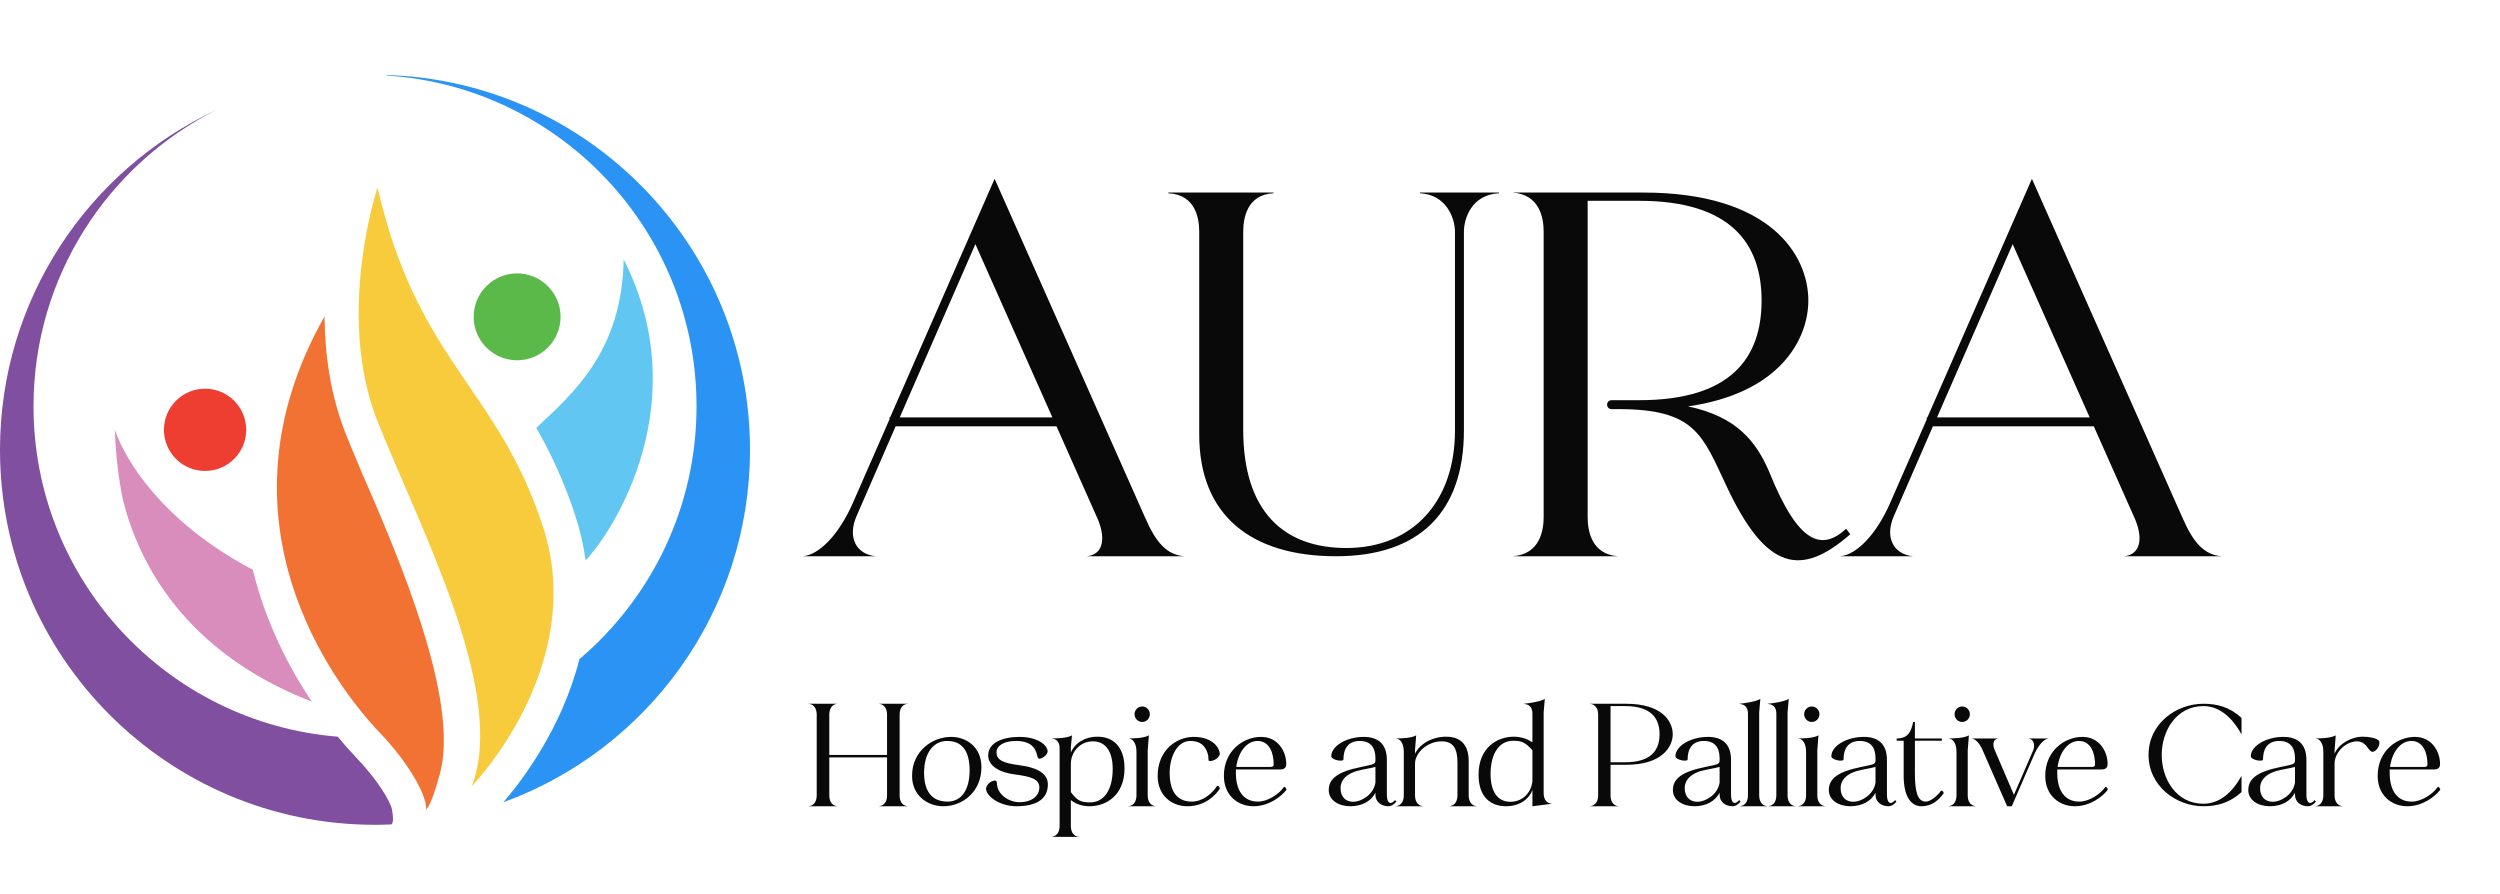 <svg width="400" height="143" viewBox="0 0 400 143" fill="none" xmlns="http://www.w3.org/2000/svg">
<path d="M145.306 112.601C144.066 112.694 143.942 113.779 143.942 114.368V127.233C143.942 127.822 144.066 128.907 145.306 129H140.563C141.772 128.907 141.927 127.822 141.927 127.233V121.188H132.689V127.233C132.689 127.822 132.844 128.907 134.022 129H129.31C130.519 128.907 130.674 127.822 130.674 127.233V114.368C130.674 113.779 130.519 112.694 129.31 112.601H134.022C132.844 112.694 132.689 113.779 132.689 114.368V120.785H141.927V114.368C141.927 113.779 141.772 112.694 140.563 112.601H145.306ZM152.161 117.902C154.734 117.902 157.028 119.607 157.028 122.738C157.028 126.799 153.897 129 150.952 129C148.41 129 145.93 127.295 145.93 124.133C145.93 120.103 149.247 117.902 152.161 117.902ZM151.603 128.256C153.804 128.256 155.137 126.427 155.137 123.265C155.137 120.444 154.145 118.553 151.541 118.553C149.34 118.553 147.852 120.475 147.852 123.668C147.852 126.458 148.999 128.256 151.603 128.256ZM163.07 122.428C166.201 122.831 167.658 123.885 167.658 125.497C167.658 128.039 165.55 129 162.605 129C160.218 129 157.986 127.636 157.769 126.303C157.707 125.838 158.234 125.063 159.009 124.908C159.66 124.784 159.412 125.249 159.598 125.931C159.846 127.109 161.303 128.349 163.132 128.349C165.147 128.349 166.294 127.295 166.294 125.993C166.294 124.691 165.054 124.257 162.419 123.916C159.846 123.606 158.11 122.49 158.11 120.878C158.11 118.832 160.373 117.902 163.163 117.902C165.612 117.902 167.317 118.894 167.596 120.01C167.751 120.475 167.224 121.126 166.48 121.374C166.015 121.498 166.015 121.095 165.829 120.444C165.426 119.266 164.496 118.553 162.574 118.553C160.59 118.553 159.443 119.328 159.443 120.351C159.443 121.591 160.435 122.087 163.07 122.428ZM175.614 117.871C177.846 117.871 179.923 119.204 179.923 122.955C179.923 127.295 176.916 129 174.343 129C172.917 129 171.956 128.504 171.336 128.008V132.162C171.336 132.72 171.491 133.805 172.7 133.898H168.174C169.383 133.805 169.538 132.72 169.538 132.162V119.7C169.538 119.173 169.383 118.274 168.267 118.15C169.228 118.15 170.809 118.088 171.522 117.654L171.336 119.514V120.413C171.956 118.925 173.537 117.871 175.614 117.871ZM174.87 118.615C172.762 118.615 171.398 120.32 171.336 122.118V126.737C172.328 128.07 172.886 128.38 174.436 128.38C176.637 128.38 178.032 126.396 178.032 123.017C178.032 120.227 176.885 118.615 174.87 118.615ZM183.818 117.654L183.632 120.041V127.233C183.632 127.822 183.787 128.907 184.996 129H180.47C181.679 128.907 181.834 127.822 181.834 127.233V120.227C181.834 119.669 181.679 118.274 180.563 118.15C181.493 118.15 183.105 118.088 183.818 117.654ZM183.973 114.275C183.973 114.957 183.446 115.515 182.733 115.515C182.082 115.515 181.524 114.957 181.524 114.275C181.524 113.593 182.082 113.035 182.733 113.035C183.446 113.035 183.973 113.593 183.973 114.275ZM190.991 117.902C193.502 117.902 194.959 119.142 195.176 120.568C195.207 120.94 194.649 121.591 193.843 121.746C193.192 121.87 193.409 121.591 193.316 120.909C193.037 119.638 192.324 118.553 190.433 118.553C188.356 118.553 187.147 121.064 187.147 123.668C187.147 126.458 188.201 128.256 190.681 128.256C192.479 128.256 193.967 126.923 194.711 125.776C194.866 125.559 195.269 126.055 195.145 126.241C194.401 127.326 192.758 129 189.968 129C187.488 129 185.225 127.295 185.225 124.133C185.225 120.103 188.17 117.902 190.991 117.902ZM204.873 123.11H197.743V123.668C197.743 126.458 198.921 128.256 201.277 128.256C202.889 128.256 204.656 127.016 205.4 125.962C205.555 125.745 205.927 126.241 205.803 126.396C205.028 127.419 203.044 129 200.564 129C198.084 129 195.821 127.295 195.821 124.133C195.821 120.103 198.952 117.902 201.773 117.902C204.47 117.902 205.803 120.227 205.803 122.242C205.803 122.645 205.648 123.11 204.873 123.11ZM203.788 122.304C203.788 120.413 203.075 118.553 201.215 118.553C199.386 118.553 198.084 120.475 197.805 122.707H203.23C203.571 122.707 203.788 122.645 203.788 122.304ZM212.598 126.427C212.598 124.598 213.993 123.482 217.806 122.707C219.728 122.304 220.069 122.304 220.069 121.653V121.622V121.312C220.069 119.638 219.325 118.553 217.558 118.553C215.605 118.553 214.954 119.917 214.954 121.498C214.954 121.963 213.001 121.591 213.001 121.002C213.001 119.39 215.388 117.902 218.209 117.902C220.472 117.902 221.898 119.018 221.898 121.591V127.109C221.898 128.194 222.208 128.473 222.518 128.473C222.704 128.473 223.076 128.225 223.2 128.008L223.417 128.256C223.076 128.659 222.673 129 222.115 129C221.03 129 220.069 128.318 220.069 127.171V126.83C219.356 128.225 217.868 129 216.039 129C214.241 129 212.598 128.07 212.598 126.427ZM216.535 128.287C217.744 128.287 219.759 127.202 220.069 125.218V122.707C219.697 122.8 219.046 122.955 217.868 123.172C215.481 123.637 214.489 124.784 214.489 126.117C214.489 127.45 215.264 128.287 216.535 128.287ZM230.65 118.615C228.48 118.615 226.465 120.32 226.403 122.118V127.233C226.403 127.822 226.558 128.907 227.767 129H223.241C224.45 128.907 224.605 127.822 224.605 127.233V120.227C224.605 119.669 224.45 118.274 223.334 118.15C224.264 118.15 225.876 118.088 226.589 117.654L226.403 120.041V120.599C227.147 119.018 229.162 117.871 231.363 117.871C233.595 117.871 234.99 119.049 234.99 121.777V127.233C234.99 127.822 235.145 128.907 236.354 129H231.828C233.037 128.907 233.192 127.822 233.192 127.233V121.994C233.192 119.886 232.603 118.615 230.65 118.615ZM240.94 129C238.708 129 236.569 127.729 236.569 123.947C236.569 119.576 239.607 117.871 242.18 117.871C243.482 117.871 244.505 118.305 245.187 118.77V114.182C245.187 113.624 245.032 112.694 243.823 112.632V112.601C244.753 112.508 246.458 112.26 247.171 111.826L246.985 113.965V126.861C246.985 127.45 247.14 128.535 248.349 128.597L245.187 129V126.396C244.598 127.946 243.079 129 240.94 129ZM241.653 128.287C243.73 128.287 245.063 126.675 245.187 124.939V120.041C244.04 118.801 243.544 118.522 242.087 118.522C239.917 118.522 238.491 120.506 238.491 123.854C238.491 126.644 239.607 128.287 241.653 128.287ZM257.688 127.233C257.688 127.822 257.843 128.907 259.052 129H254.309C255.549 128.907 255.704 127.822 255.704 127.233V114.368C255.704 113.779 255.549 112.694 254.309 112.601H260.199C265.934 112.601 267.639 115.422 267.639 117.468C267.639 119.483 265.934 122.366 260.199 122.366H257.688V127.233ZM260.013 112.973H257.688V121.963H260.013C264.167 121.963 265.531 120.041 265.531 117.468C265.531 114.926 264.167 112.973 260.013 112.973ZM267.665 126.427C267.665 124.598 269.06 123.482 272.873 122.707C274.795 122.304 275.136 122.304 275.136 121.653V121.622V121.312C275.136 119.638 274.392 118.553 272.625 118.553C270.672 118.553 270.021 119.917 270.021 121.498C270.021 121.963 268.068 121.591 268.068 121.002C268.068 119.39 270.455 117.902 273.276 117.902C275.539 117.902 276.965 119.018 276.965 121.591V127.109C276.965 128.194 277.275 128.473 277.585 128.473C277.771 128.473 278.143 128.225 278.267 128.008L278.484 128.256C278.143 128.659 277.74 129 277.182 129C276.097 129 275.136 128.318 275.136 127.171V126.83C274.423 128.225 272.935 129 271.106 129C269.308 129 267.665 128.07 267.665 126.427ZM271.602 128.287C272.811 128.287 274.826 127.202 275.136 125.218V122.707C274.764 122.8 274.113 122.955 272.935 123.172C270.548 123.637 269.556 124.784 269.556 126.117C269.556 127.45 270.331 128.287 271.602 128.287ZM281.657 111.826L281.471 113.965V127.233C281.471 127.822 281.626 128.907 282.835 129H278.309C279.518 128.907 279.673 127.822 279.673 127.233V114.182C279.673 113.624 279.518 112.694 278.309 112.632V112.601C279.239 112.508 280.944 112.26 281.657 111.826ZM286.198 111.826L286.012 113.965V127.233C286.012 127.822 286.167 128.907 287.376 129H282.85C284.059 128.907 284.214 127.822 284.214 127.233V114.182C284.214 113.624 284.059 112.694 282.85 112.632V112.601C283.78 112.508 285.485 112.26 286.198 111.826ZM290.956 117.654L290.77 120.041V127.233C290.77 127.822 290.925 128.907 292.134 129H287.608C288.817 128.907 288.972 127.822 288.972 127.233V120.227C288.972 119.669 288.817 118.274 287.701 118.15C288.631 118.15 290.243 118.088 290.956 117.654ZM291.111 114.275C291.111 114.957 290.584 115.515 289.871 115.515C289.22 115.515 288.662 114.957 288.662 114.275C288.662 113.593 289.22 113.035 289.871 113.035C290.584 113.035 291.111 113.593 291.111 114.275ZM292.611 126.427C292.611 124.598 294.006 123.482 297.819 122.707C299.741 122.304 300.082 122.304 300.082 121.653V121.622V121.312C300.082 119.638 299.338 118.553 297.571 118.553C295.618 118.553 294.967 119.917 294.967 121.498C294.967 121.963 293.014 121.591 293.014 121.002C293.014 119.39 295.401 117.902 298.222 117.902C300.485 117.902 301.911 119.018 301.911 121.591V127.109C301.911 128.194 302.221 128.473 302.531 128.473C302.717 128.473 303.089 128.225 303.213 128.008L303.43 128.256C303.089 128.659 302.686 129 302.128 129C301.043 129 300.082 128.318 300.082 127.171V126.83C299.369 128.225 297.881 129 296.052 129C294.254 129 292.611 128.07 292.611 126.427ZM296.548 128.287C297.757 128.287 299.772 127.202 300.082 125.218V122.707C299.71 122.8 299.059 122.955 297.881 123.172C295.494 123.637 294.502 124.784 294.502 126.117C294.502 127.45 295.277 128.287 296.548 128.287ZM310.694 118.522H306.385V123.668C306.385 126.52 306.757 128.256 308.121 128.256C308.896 128.256 309.981 127.326 310.539 126.551C310.725 126.334 311.097 126.83 310.942 126.985C310.26 127.884 309.237 129 307.439 129C305.672 129 304.587 127.295 304.587 124.133V118.522H303.471V118.15H303.502H303.595H303.626C305.393 118.088 305.796 116.941 306.106 115.515H306.385V118.15H310.694V118.522ZM315.023 117.654L314.837 120.041V127.233C314.837 127.822 314.992 128.907 316.201 129H311.675C312.884 128.907 313.039 127.822 313.039 127.233V120.227C313.039 119.669 312.884 118.274 311.768 118.15C312.698 118.15 314.31 118.088 315.023 117.654ZM315.178 114.275C315.178 114.957 314.651 115.515 313.938 115.515C313.287 115.515 312.729 114.957 312.729 114.275C312.729 113.593 313.287 113.035 313.938 113.035C314.651 113.035 315.178 113.593 315.178 114.275ZM325.327 120.01C325.544 119.514 325.606 118.274 324.49 118.15H327.9C326.691 118.212 325.792 120.041 325.544 120.568L321.886 129H321.142L317.453 120.568C317.236 120.041 316.554 118.212 315.345 118.15H319.778C318.662 118.274 318.91 119.514 319.158 120.01L322.227 127.171L325.327 120.01ZM336.29 123.11H329.16V123.668C329.16 126.458 330.338 128.256 332.694 128.256C334.306 128.256 336.073 127.016 336.817 125.962C336.972 125.745 337.344 126.241 337.22 126.396C336.445 127.419 334.461 129 331.981 129C329.501 129 327.238 127.295 327.238 124.133C327.238 120.103 330.369 117.902 333.19 117.902C335.887 117.902 337.22 120.227 337.22 122.242C337.22 122.645 337.065 123.11 336.29 123.11ZM335.205 122.304C335.205 120.413 334.492 118.553 332.632 118.553C330.803 118.553 329.501 120.475 329.222 122.707H334.647C334.988 122.707 335.205 122.645 335.205 122.304ZM352.54 128.597C355.206 128.597 357.221 126.706 358.647 124.133V126.737C356.725 128.473 354.71 129 352.54 129C348.2 129 343.767 125.776 343.767 120.785C343.767 115.763 348.2 112.601 352.54 112.601C354.71 112.601 356.725 113.097 358.647 114.864V117.499C357.221 114.926 355.206 112.973 352.54 112.973C348.262 112.973 345.875 116.879 345.875 120.785C345.875 124.722 348.262 128.597 352.54 128.597ZM359.727 126.427C359.727 124.598 361.122 123.482 364.935 122.707C366.857 122.304 367.198 122.304 367.198 121.653V121.622V121.312C367.198 119.638 366.454 118.553 364.687 118.553C362.734 118.553 362.083 119.917 362.083 121.498C362.083 121.963 360.13 121.591 360.13 121.002C360.13 119.39 362.517 117.902 365.338 117.902C367.601 117.902 369.027 119.018 369.027 121.591V127.109C369.027 128.194 369.337 128.473 369.647 128.473C369.833 128.473 370.205 128.225 370.329 128.008L370.546 128.256C370.205 128.659 369.802 129 369.244 129C368.159 129 367.198 128.318 367.198 127.171V126.83C366.485 128.225 364.997 129 363.168 129C361.37 129 359.727 128.07 359.727 126.427ZM363.664 128.287C364.873 128.287 366.888 127.202 367.198 125.218V122.707C366.826 122.8 366.175 122.955 364.997 123.172C362.61 123.637 361.618 124.784 361.618 126.117C361.618 127.45 362.393 128.287 363.664 128.287ZM380.6 118.491C380.848 118.801 380.662 119.576 380.104 120.072C379.577 120.475 379.329 120.289 378.926 119.762C378.585 119.235 378.027 118.615 377.159 118.615C375.33 118.615 373.594 120.32 373.532 122.118V127.233C373.532 127.822 373.687 128.907 374.896 129H370.37C371.579 128.907 371.734 127.822 371.734 127.233V120.227C371.734 119.669 371.579 118.274 370.463 118.15C371.362 118.15 373.005 118.088 373.718 117.654L373.532 120.041V120.568C374.245 118.987 376.167 117.871 378.089 117.871C379.174 117.871 380.228 118.119 380.6 118.491ZM389.48 123.11H382.35V123.668C382.35 126.458 383.528 128.256 385.884 128.256C387.496 128.256 389.263 127.016 390.007 125.962C390.162 125.745 390.534 126.241 390.41 126.396C389.635 127.419 387.651 129 385.171 129C382.691 129 380.428 127.295 380.428 124.133C380.428 120.103 383.559 117.902 386.38 117.902C389.077 117.902 390.41 120.227 390.41 122.242C390.41 122.645 390.255 123.11 389.48 123.11ZM388.395 122.304C388.395 120.413 387.682 118.553 385.822 118.553C383.993 118.553 382.691 120.475 382.412 122.707H387.837C388.178 122.707 388.395 122.645 388.395 122.304Z" fill="#090909"/>
<path d="M136.48 80.42L142.31 67.11V66.78H142.42L159.14 28.61L183.23 82.84C184.99 86.91 186.75 88.78 189.5 89H173.88C176.3 88.78 177.07 86.47 175.64 83.06L169.04 68.21H143.3L137.03 82.62C135.6 85.92 136.92 88.67 140.11 89H128.45C131.09 88.78 134.28 85.48 136.48 80.42ZM156.06 39.06L143.96 66.78H168.38L156.06 39.06ZM191.876 69.53V37.08C191.876 34.99 191.326 31.14 186.926 30.92V30.81H203.756V30.92C199.466 31.14 198.916 34.99 198.916 37.08V68.76C198.916 81.85 205.406 87.68 215.416 87.68C225.976 87.68 232.796 80.31 232.796 68.87V37.08C232.796 34.99 231.476 31.14 227.186 30.92V30.81H239.836V30.92C235.436 31.14 234.226 34.99 234.226 37.08V68.87C234.226 81.96 227.076 89 213.766 89C200.236 89 191.876 82.51 191.876 69.53ZM283.064 75.47C287.794 87.24 291.534 88.12 295.384 84.6L296.044 85.48C288.234 92.3 282.624 91.42 276.244 77.78C272.394 69.64 271.294 65.46 258.974 65.46H257.874C256.884 65.46 256.884 64.03 257.874 64.03H259.744H260.844H262.274C277.014 64.03 281.854 57.21 281.854 48.08C281.854 39.06 277.014 32.13 262.274 32.13H254.024V82.73C254.024 84.82 254.574 88.67 258.864 89H242.034C246.434 88.67 246.984 84.82 246.984 82.73V37.08C246.984 34.99 246.434 31.14 242.034 30.81H262.934C283.284 30.81 289.334 40.82 289.334 48.08C289.334 54.35 284.714 62.93 270.084 65.02C277.894 66.67 280.974 70.63 283.064 75.47ZM302.447 80.42L308.277 67.11V66.78H308.387L325.107 28.61L349.197 82.84C350.957 86.91 352.717 88.78 355.467 89H339.847C342.267 88.78 343.037 86.47 341.607 83.06L335.007 68.21H309.267L302.997 82.62C301.567 85.92 302.887 88.67 306.077 89H294.417C297.057 88.78 300.247 85.48 302.447 80.42ZM322.027 39.06L309.927 66.78H334.347L322.027 39.06Z" fill="#090909"/>
<path d="M60.404 30.007C60.404 30.007 53.618 50.362 60.404 67.408C67.188 84.453 81.255 110.931 75.463 125.825C75.463 125.825 94.163 106.629 86.882 84.288C79.6 61.947 66.857 57.975 60.404 30.007Z" fill="#F7CB3B"/>
<path d="M99.79 41.509C99.492 56.018 92.04 62.625 85.814 68.461C88.093 72.453 90.244 76.982 92.074 82.595C92.857 84.998 93.382 87.362 93.692 89.675C98.3 84.826 111.356 64.319 99.79 41.509Z" fill="#61C7F2"/>
<path d="M68.18 129.487C68.18 129.487 68.822 129.487 70.373 123.846C73.263 113.334 65.781 93.888 59.543 79.433C59.211 78.663 58.885 77.907 58.562 77.156C58.127 76.213 57.725 75.272 57.356 74.337C56.637 72.64 55.955 71.001 55.329 69.427C52.845 63.185 51.975 56.624 51.929 50.619C33.491 83.195 53.32 109.483 60.9 117.385C65.212 121.88 68.326 127.211 68.18 129.487Z" fill="#F27234"/>
<path d="M32.811 75.354C36.445 75.354 39.392 72.407 39.392 68.773C39.392 65.138 36.445 62.192 32.811 62.192C29.176 62.192 26.23 65.138 26.23 68.773C26.23 72.407 29.176 75.354 32.811 75.354Z" fill="#EE3E32"/>
<path d="M87.653 55.609C90.368 52.895 90.368 48.494 87.653 45.78C84.939 43.065 80.538 43.065 77.824 45.78C75.109 48.494 75.109 52.895 77.824 55.609C80.538 58.323 84.939 58.323 87.653 55.609Z" fill="#5BB949"/>
<path d="M40.451 91.165C22.131 81.489 18.38 68.773 18.38 68.773C18.508 72.797 18.958 76.529 19.671 79.992C22.192 90.019 29.434 104.312 49.898 112.275C46.366 106.999 42.55 99.8 40.451 91.165Z" fill="#D98DBC"/>
<path d="M62.707 129.486C62.474 128.244 60.409 124.763 56.959 121.166C56.273 120.451 55.256 119.34 54.048 117.871C26.793 115.655 5.363 92.836 5.363 65.01C5.363 44.254 17.288 26.285 34.658 17.573C14.188 27.125 0 47.889 0 71.969C0 105.106 26.863 131.969 60 131.969C60.855 131.969 61.705 131.947 62.551 131.911C62.551 131.911 63.175 131.969 62.707 129.486Z" fill="#804F9F"/>
<path d="M61.852 12L61.872 12.085C89.549 13.871 111.445 36.882 111.445 65.01C111.445 81.223 104.168 95.734 92.705 105.463C89.856 116.755 83.237 125.244 80.532 128.363C103.557 119.978 120 97.894 120 71.969C120 39.452 94.132 12.98 61.852 12Z" fill="#2B93F4"/>
</svg>
